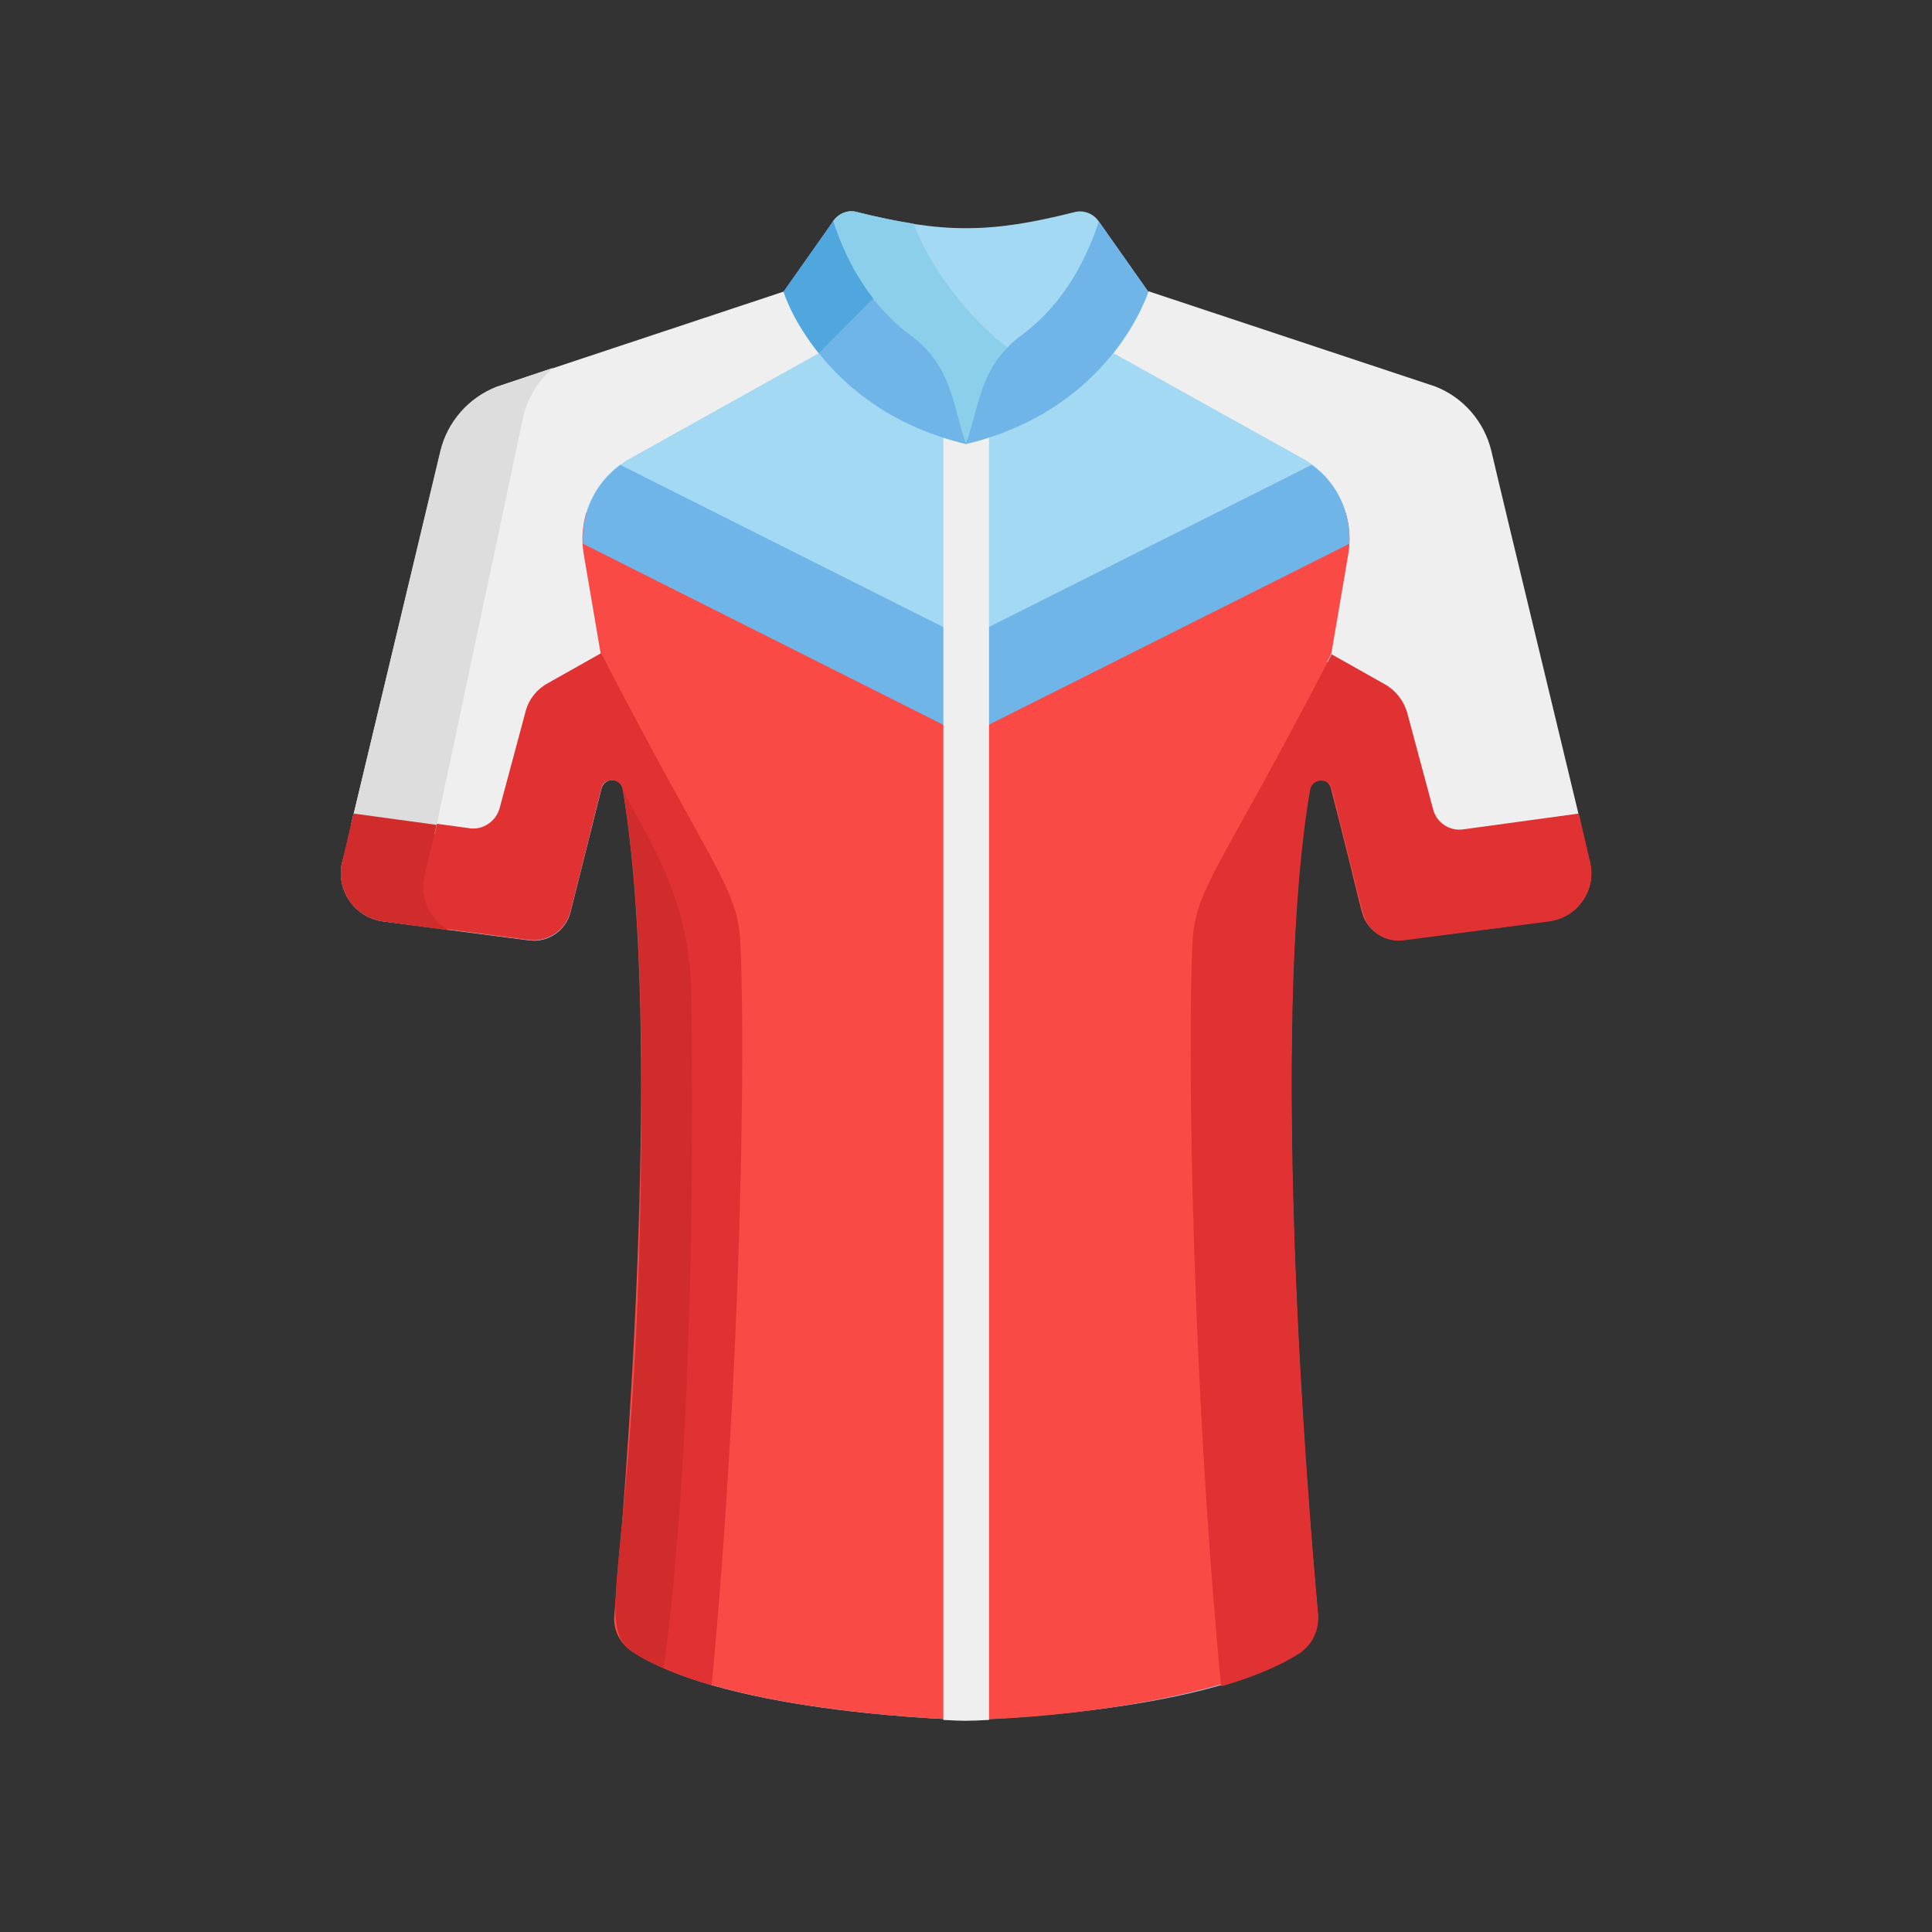 <?xml version="1.0" encoding="UTF-8"?>
<svg xmlns="http://www.w3.org/2000/svg" xmlns:xlink="http://www.w3.org/1999/xlink" version="1.1" id="Capa_1" x="0px" y="0px" viewBox="0 0 512 512" style="enable-background:new 0 0 512 512;" xml:space="preserve">
<rect x="0" y="0" width="512" height="512" fill="#333333" stroke="none"/>
<style type="text/css">
	.st0{fill:#A4D9F4;}
	.st1{fill:#F94A46;}
	.st2{fill:#EFEFEF;}
	.st3{fill:#70B5E8;}
	.st4{fill:#E03232;}
	.st5{fill:#DDDDDD;}
	.st6{fill:#D12C2C;}
	.st7{fill:#8CCFEA;}
	.st8{fill:#50A7DD;}
</style>
<path class="st0" d="M421.3,228.4l-29.4-104.9c-1.9-7.7-7.4-14.1-14.9-17l-72.7-29.2l-13.1-18.6c-1.4-2.1-4-3.1-6.4-2.5  c-22.4,5.7-35.2,5.7-57.6,0c-2.5-0.7-5,0.4-6.4,2.5l-13.1,18.6l-71.1,29.2c-7.4,2.9-13,9.2-14.9,17l-31,104.9  c-1.8,7.4,3.2,14.8,10.9,15.8l38.6,5c5,0.7,9.8-2.6,11-7.5l8.2-32.7c0.8-3.1,5.2-3,5.8,0.2c11,64,0.4,190.8-2.2,218.8  c-0.4,3.8,1.4,7.5,4.7,9.7c25.4,16.7,88.5,18.1,88.5,18.1s61.9-1.4,87.7-17.7c3.6-2.3,5.7-6.4,5.3-10.7c-2.7-29-13-154.7-2.1-218.4  c0.6-3.1,5-3.3,5.8-0.2l8.1,32.7c1.2,5,6,8.2,11,7.5l38.6-5C418.1,243.1,423.1,235.8,421.3,228.4z"></path>
<path class="st1" d="M421.3,228.4c0-0.1-29.7-106.8-31.2-109.9L256,187.8l-132.8-68.7c-0.6,1.3-1.1,2.8-1.4,4.3  C89.3,233.5,90.4,227.9,90.3,231.1c-0.1,6.4,4.6,12.1,11.2,13c40.8,5.3,38.7,5.1,39.5,5.1c4.7,0.2,9-3,10.1-7.6  c8.6-33.2,7.5-33.3,9.4-34.5c1.7-1,4.1-0.2,4.5,2c9.6,55.8,3,162.7-2.2,218.8c-0.4,3.9,1.4,7.6,4.7,9.7c19.3,12.7,61.2,17,84.2,18  c18.8,0.9,70.9-4.3,92.1-17.5c3.2-2,5.1-5.4,5.3-9c0.2-2.6-14.5-148.6-2.2-220c0.6-3.1,5-3.3,5.8-0.2c8.7,33.8,7.8,33.3,9.7,36  c2.1,3,5.7,4.7,9.5,4.2c41.4-5.5,41.6-4.6,45.8-8.6C420.8,237.6,422.5,233,421.3,228.4z"></path>
<g>
	<path class="st2" d="M207.6,77.3l-75.9,25.2c-7.4,2.9-13,9.2-14.9,17l-23.7,98.8l33.7,3.9c3.6,0.5,7-1.8,7.9-5.3l6.9-25.7   c0.9-3.1,3-5.8,5.8-7.4l13.2-7.5l-1.4-3l-4.5-26.4c-1.7-10.2,3.1-20.3,12.1-25.3L217,93.6l0,0C209.9,84.8,207.6,77.3,207.6,77.3z"></path>
	<path class="st2" d="M357.3,146.9l-4.5,26.4l-1.1,2.1l13.7,8.4c2.9,1.6,5,4.3,5.8,7.4l6.9,25.7c1,3.5,4.4,5.8,7.9,5.3l32.8-4.5   c-2.1-8.9-21-87-23.6-98.3c-1.9-7.7-7.4-14.1-14.9-17l-75.9-25.2c0,0-2.4,7.6-9.3,16.4l0,0l50.1,27.9   C354.2,126.5,359,136.7,357.3,146.9z"></path>
</g>
<path class="st3" d="M347.6,123.2l-91.6,46l-91.6-46c-6.6,4.9-10.4,12.7-9.9,20.9l101.5,51l101.6-51  C358,135.8,354.3,127.9,347.6,123.2z"></path>
<path class="st2" d="M256.7,117.4c-0.1,0-0.8,0.2-0.7,0.2l0,0c-0.1,0-0.7-0.2-0.6-0.1l0,0c-1.9-0.5-3.7-1-5.4-1.5v339.8  c5.8,0.3,5.9,0.3,12.1,0V115.9C260.3,116.5,258.5,117,256.7,117.4L256.7,117.4z"></path>
<g>
	<path class="st4" d="M371.9,249.2l38.6-5c7.6-1,12.7-8.4,10.9-15.8c-0.7-2.7,1.6,6.7-3-12.8l-30.7,4.2c-3.6,0.5-7-1.8-7.9-5.3   l-6.9-25.7c-0.9-3.1-3-5.8-5.8-7.4l-14.2-8c-29.9,57.8-36.3,62-36.9,76.8c-1.3,28.4-0.2,114.4,7.6,196.7c7-2,14.6-4.8,20.7-8.7   c3.5-2.3,5.4-6.3,5-10.5c-5.1-56.6-11.7-162.7-2.1-218.4c0.6-3.1,5-3.3,5.8-0.2c8.8,35.1,8.2,33.9,9.7,36   C364.3,247.8,368.2,249.7,371.9,249.2z"></path>
	<path class="st4" d="M165.1,209.2c3.8,22.3,4.8,50.7,4.9,73.1c0.6,128.7-13.9,147.7-2.6,155.3c6.2,4.1,14.2,7,21.2,9   c7.8-82.5,9-168.4,7.6-196.7c-0.7-14.8-7.2-19.3-36.9-76.8l-14.2,8c-2.9,1.6-5,4.3-5.8,7.4l-6.9,25.7c-1,3.5-4.4,5.8-7.9,5.3   l-30.7-4.2c-0.1,0.4,0.1-0.4-3,12.8C89,235.6,94,243,101.6,244l38.6,5c5,0.7,9.8-2.6,11-7.5l8.2-32.7   C160,206,164.5,206.1,165.1,209.2z"></path>
</g>
<path class="st5" d="M138.7,110.3c1.2-5,4-9.4,7.8-12.8l-14.9,5c-7.4,2.9-13,9.2-14.9,17l-23.6,98.8l22.1,2.6  C115.8,218.5,113.7,228,138.7,110.3z"></path>
<g>
	<path class="st6" d="M112.5,232.1c3-12.6,3.1-13,3.2-13.5l-22-3c-0.1,0.4,0.1-0.4-3,12.8c-1.8,7.4,3.2,14.8,10.9,15.8l17.3,2.3   C113.9,243.7,111.2,238,112.5,232.1z"></path>
	<path class="st6" d="M165.1,209.2c3.8,22.3,4.8,50.7,4.9,73.1c0.7,152.4-19.3,148.7,5.9,159.8c7.9-58.2,7.9-140.6,7.3-178.7   C182.8,235.4,169.4,219.2,165.1,209.2z"></path>
</g>
<path class="st7" d="M256,117.6L256,117.6c3.7-10.5,3.7-17.9,11-25.5c-6.8-5-18.9-17.5-24.9-32.8c-6-1-11.5-2.2-15-3.1  c-2.5-0.7-5,0.4-6.4,2.5c5.4,16.5,14,25.3,20.2,29.9c5.2,3.8,9,9.2,11,15.4L256,117.6z"></path>
<g>
	<path class="st3" d="M220.8,58.7l-13.1,18.6c0,0,9.6,31.2,48.4,40.4c-3.6-9.3-3.4-20.6-15-29C234.8,84,226.2,75.2,220.8,58.7z"></path>
	<path class="st3" d="M291.2,58.7l13.1,18.6c0,0-9.6,31.2-48.4,40.4c3.6-9.3,3.4-20.6,15-29C277.2,84,285.8,75.2,291.2,58.7z"></path>
</g>
<path class="st8" d="M217,93.6l14.4-14.5c-3.9-5-7.7-11.6-10.6-20.5l-13.1,18.6C207.6,77.3,209.9,84.8,217,93.6z"></path>
</svg>
